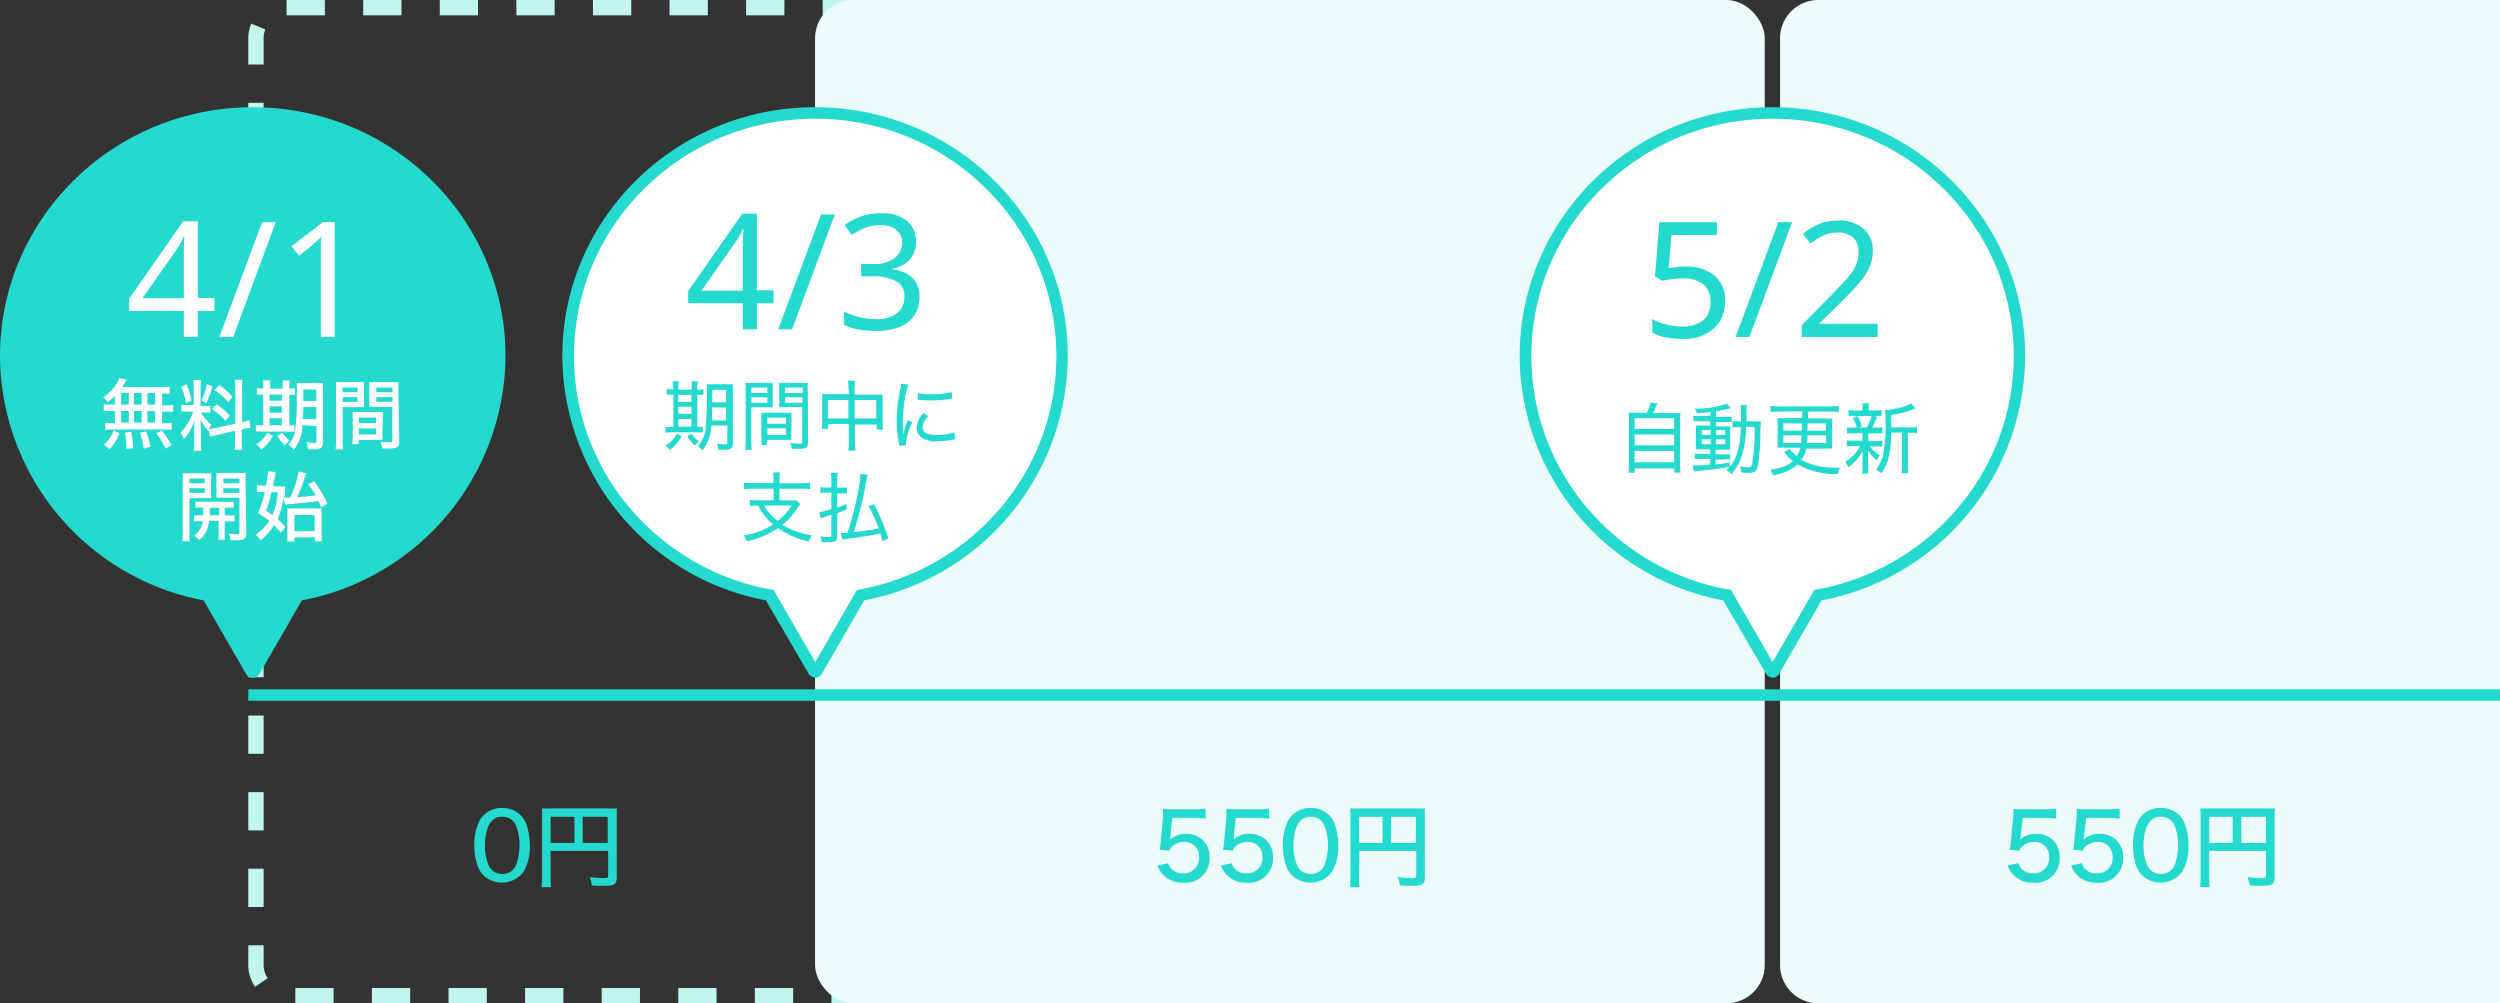 <svg xmlns="http://www.w3.org/2000/svg" viewBox="0 0 326.42 131"><rect x="0" y="0" width="326.42" height="131" fill="#333333" stroke="none"/><defs><style>.cls-1,.cls-2{fill:none;}.cls-2{stroke:#c1f5ed;stroke-width:2px;stroke-dasharray:5;}.cls-3{fill:#ebfcfb;}.cls-4{fill:#fff;}.cls-5{fill:#24d9cd;}.cls-6{isolation:isolate;}.cls-7{fill:#fffdfd;}</style></defs><g id="レイヤー_2" data-name="レイヤー 2"><g id="レイヤー_1のコピー" data-name="レイヤー 1のコピー"><g id="長方形_458" data-name="長方形 458"><path class="cls-1" d="M37.42,0h80V131h-80a5,5,0,0,1-5-5V5A5,5,0,0,1,37.42,0Z"/><path class="cls-2" d="M37.42,1h78a1,1,0,0,1,1,1V129a1,1,0,0,1-1,1h-78a4,4,0,0,1-4-4V5A4,4,0,0,1,37.42,1Z"/></g><rect id="長方形_430" data-name="長方形 430" class="cls-3" x="106.42" width="124" height="131" rx="5"/><path id="長方形_451" data-name="長方形 451" class="cls-3" d="M237.42,0h89V131h-89a5,5,0,0,1-5-5V5A5,5,0,0,1,237.42,0Z"/><g id="グループ_331" data-name="グループ 331"><g id="合体_4" data-name="合体 4"><path class="cls-4" d="M231.42,87.75a.26.26,0,0,1-.22-.13L225.66,78l-.17-.29-.34-.07A32.34,32.34,0,0,1,206.6,66.78a31.42,31.42,0,0,1-5.45-9.31,31.39,31.39,0,0,1,.55-23.32,31.71,31.71,0,0,1,6.91-10.1,32.58,32.58,0,0,1,45.62,0,31.71,31.71,0,0,1,6.91,10.1,31.39,31.39,0,0,1,.55,23.32,31.42,31.42,0,0,1-5.45,9.31,32.34,32.34,0,0,1-18.55,10.87l-.34.07-.17.29-5.54,9.61A.26.26,0,0,1,231.42,87.75Z"/><path class="cls-5" d="M231.42,86.5l5.11-8.86.34-.6.68-.13a31.52,31.52,0,0,0,18.11-10.62A30.74,30.74,0,0,0,261,57.2a30.65,30.65,0,0,0-.54-22.76,31,31,0,0,0-6.75-9.85,31.34,31.34,0,0,0-10-6.65,32.07,32.07,0,0,0-24.54,0,31.34,31.34,0,0,0-10,6.65,31,31,0,0,0-6.75,9.85,30.61,30.61,0,0,0,4.79,31.85,31.52,31.52,0,0,0,18.11,10.62L226,77l.34.6,5.11,8.86m0,2a1,1,0,0,1-.87-.5L225,78.39A32.64,32.64,0,0,1,198.42,46.5c0-17.95,14.77-32.5,33-32.5s33,14.55,33,32.5a32.64,32.64,0,0,1-26.59,31.89L232.29,88A1,1,0,0,1,231.42,88.5Z"/></g><g id="_5_2" data-name=" 5 2" class="cls-6"><g class="cls-6"><path class="cls-5" d="M220.19,34.8A5.53,5.53,0,0,1,223.86,36a4,4,0,0,1,1.37,3.25,4.68,4.68,0,0,1-1.48,3.67,5.92,5.92,0,0,1-4.12,1.33,10.78,10.78,0,0,1-2.19-.21,5.64,5.64,0,0,1-1.7-.61V41.65a6.31,6.31,0,0,0,1.84.72,8.5,8.5,0,0,0,2.07.26,4.29,4.29,0,0,0,2.68-.78,2.9,2.9,0,0,0,1-2.45,2.85,2.85,0,0,0-.9-2.26,4.29,4.29,0,0,0-2.85-.78,9.87,9.87,0,0,0-1.35.1c-.5.07-.91.14-1.22.21l-.92-.59.57-7.07h7.51v1.68h-5.94L217.88,35l1-.14A9.21,9.21,0,0,1,220.19,34.8Z"/><path class="cls-5" d="M234,29l-5.58,15h-1.81l5.59-15Z"/><path class="cls-5" d="M245.16,44h-9.91V42.47l3.93-4c.74-.76,1.37-1.43,1.9-2a7.36,7.36,0,0,0,1.18-1.72,4.24,4.24,0,0,0,.4-1.87,2.37,2.37,0,0,0-.73-1.88,2.84,2.84,0,0,0-1.91-.64,4.58,4.58,0,0,0-1.93.38,8.24,8.24,0,0,0-1.68,1.05l-1-1.24a8.57,8.57,0,0,1,2-1.25A6.24,6.24,0,0,1,240,28.8a4.84,4.84,0,0,1,3.32,1.07,3.67,3.67,0,0,1,1.21,2.92,5.12,5.12,0,0,1-.48,2.2,9.06,9.06,0,0,1-1.34,2c-.58.67-1.25,1.38-2,2.12l-3.13,3.09v.08h7.58Z"/></g></g><g id="自動更新" class="cls-6"><g class="cls-6"><path class="cls-5" d="M215,53.93a5.76,5.76,0,0,0,.52-1.38l.87.13c-.22.55-.36.88-.55,1.25h2.38a9.89,9.89,0,0,0,1.21,0,7.8,7.8,0,0,0-.06,1.24v5.4a5.47,5.47,0,0,0,.07,1.15h-.83v-.56h-5.17v.56h-.82a8.2,8.2,0,0,0,.06-1.16V55.12a10,10,0,0,0,0-1.24,9.54,9.54,0,0,0,1.19,0ZM213.42,56h5.17v-1.4h-5.17Zm0,2.14h5.17V56.74h-5.17Zm0,2.22h5.17V58.88h-5.17Z"/><path class="cls-5" d="M223.37,53.8c-.63.07-1.09.12-1.81.16a2.19,2.19,0,0,0-.28-.6,13,13,0,0,0,4.23-.65l.47.6a1.72,1.72,0,0,0-.36.08c-.54.13-1,.22-1.57.31v.73h1.17a4.71,4.71,0,0,0,.89,0v.69a4.07,4.07,0,0,0-.77,0h-1.29v.56h1c.41,0,.63,0,.86,0a8.66,8.66,0,0,0,0,.88v1.22c0,.49,0,.81,0,.93l-.91,0h-1v.6h1a6.12,6.12,0,0,0,.91,0v.69a4.49,4.49,0,0,0-.78,0h-1.12v.65c.53-.06.88-.11,1.85-.26v.61a6.24,6.24,0,0,0,1.1-2.35,14.34,14.34,0,0,0,.34-2.86h-.19a5.77,5.77,0,0,0-.9,0v-.79a6.18,6.18,0,0,0,.83,0h.28c0-.33,0-.52,0-.86a5.28,5.28,0,0,0-.07-1.24h.85a3,3,0,0,0-.07.78c0,.18,0,.18,0,1.32H229a7.89,7.89,0,0,0,.91,0c0,.23,0,.45-.06,1.05a32.71,32.71,0,0,1-.24,4.25c-.16,1.18-.38,1.44-1.27,1.44-.23,0-.6,0-1-.06a2.45,2.45,0,0,0-.15-.79,5.13,5.13,0,0,0,1,.13c.37,0,.48-.06.57-.37a25.88,25.88,0,0,0,.34-4.91h-1.11a15.53,15.53,0,0,1-.4,3.23,7,7,0,0,1-1.51,2.93,2.21,2.21,0,0,0-.68-.49c.2-.2.26-.27.41-.44-1.6.26-2.08.32-4.12.52a3.57,3.57,0,0,0-.54.07l-.14-.8a3.39,3.39,0,0,0,.43,0c.36,0,1,0,1.86-.11v-.72h-1.09a8.31,8.31,0,0,0-.91,0v-.71a5.38,5.38,0,0,0,.91.05h1.09v-.6h-.94c-.42,0-.67,0-.93,0,0-.25,0-.45,0-.94V56.45c0-.5,0-.59,0-.89.26,0,.53,0,.95,0h.92V55H222a5.4,5.4,0,0,0-.89,0v-.7a5.77,5.77,0,0,0,.9,0h1.32Zm-1.17,2.35v.64h1.17v-.64Zm0,1.2V58h1.17v-.66Zm1.85-.56h1.21v-.64h-1.21Zm0,1.22h1.21v-.66h-1.21Z"/><path class="cls-5" d="M232.28,53.74a9.92,9.92,0,0,0-1.11.06V53a8.5,8.5,0,0,0,1.11.06H239a8.83,8.83,0,0,0,1.09-.06v.8a9.56,9.56,0,0,0-1.09-.06h-2.92v.9h2a10.17,10.17,0,0,0,1.15,0c0,.34,0,.63,0,1.09v1.78c0,.45,0,.74,0,1.07a8.41,8.41,0,0,0-1.13,0h-2.26a3.74,3.74,0,0,1-.65,1.47,8.71,8.71,0,0,0,4.3,1l.76,0a3.13,3.13,0,0,0-.29.83,9.83,9.83,0,0,1-5.25-1.24,5.05,5.05,0,0,1-1.43.91,7.5,7.5,0,0,1-1.79.51,2.56,2.56,0,0,0-.35-.73,7.15,7.15,0,0,0,1.73-.4,4.12,4.12,0,0,0,1.24-.72,6.23,6.23,0,0,1-.86-.79L233,59l.68-.38a4,4,0,0,0,.9.91,2.63,2.63,0,0,0,.5-1.07h-1.83a8.75,8.75,0,0,0-1.15,0c0-.35,0-.68,0-1.07V55.69c0-.47,0-.77,0-1.1a8,8,0,0,0,1.16,0h2.05v-.9Zm.57,1.54v.94h2.42l0-.94Zm0,1.56v1h2.33c0-.41,0-.58.08-1Zm3.15,0c0,.47,0,.68-.08,1h2.51v-1Zm0-1.56c0,.45,0,.59,0,.94h2.41v-.94Z"/><path class="cls-5" d="M242,56.59a4.88,4.88,0,0,0-.85,0v-.78a4.75,4.75,0,0,0,.85,0h1.75a5.42,5.42,0,0,0,.64-1.6l.71.22a9.4,9.4,0,0,1-.66,1.38h.5a4.81,4.81,0,0,0,.85,0v.78a5.25,5.25,0,0,0-.85,0h-1a2.37,2.37,0,0,0,0,.24v.76h1a4.13,4.13,0,0,0,.84-.06v.77a4.76,4.76,0,0,0-.84,0h-.78a4.19,4.19,0,0,0,1.3,1.15,3.3,3.3,0,0,0-.39.65,4.67,4.67,0,0,1-1.17-1.29c0,.47,0,.6,0,.85v1.32a5.48,5.48,0,0,0,.05.85h-.82a5.17,5.17,0,0,0,.06-.84v-1.3c0-.23,0-.45,0-.79A5.77,5.77,0,0,1,241.34,61a2.57,2.57,0,0,0-.41-.69,5.9,5.9,0,0,0,1.26-1.06,4.46,4.46,0,0,0,.68-1H242a4.81,4.81,0,0,0-.85,0v-.77a4,4,0,0,0,.87.06h1.16v-.76c0-.08,0-.13,0-.24Zm2.8-3a4.93,4.93,0,0,0,.87-.05v.78a5.49,5.49,0,0,0-.88,0h-2.56a5.27,5.27,0,0,0-.88,0v-.78a4.9,4.9,0,0,0,.9.05h.93v-.23a3.46,3.46,0,0,0,0-.7h.86a3.19,3.19,0,0,0-.05.69v.24Zm-2.35,2.29a5.33,5.33,0,0,0-.53-1.31l.64-.22a6,6,0,0,1,.53,1.31Zm6.94-.07a5.17,5.17,0,0,0,.91-.06v.81a5,5,0,0,0-.87-.05h-.33v4.27a6.43,6.43,0,0,0,.06,1h-.87a6.87,6.87,0,0,0,.06-1V56.48h-1.42c0,2.55-.4,4.08-1.3,5.32a3.07,3.07,0,0,0-.68-.49,4.82,4.82,0,0,0,.91-1.84,19.74,19.74,0,0,0,.33-4.59,10.46,10.46,0,0,0-.06-1.35h.08a9.3,9.3,0,0,0,2.41-.46,2.84,2.84,0,0,0,.89-.42l.61.68-.36.13a12.27,12.27,0,0,1-2.82.72v1.6Z"/></g></g></g><g id="グループ_306" data-name="グループ 306"><g id="_550円" data-name=" 550円" class="cls-6"><g class="cls-6"><path class="cls-5" d="M152.83,109.12c0,.12,0,.3-.07.52a2.92,2.92,0,0,1,2.1-.77,3.06,3.06,0,0,1,2.24.87,3,3,0,0,1,.83,2.19,3.15,3.15,0,0,1-3.47,3.32,3.38,3.38,0,0,1-2.55-1,3.17,3.17,0,0,1-.76-1.24l1.39-.31a1.78,1.78,0,0,0,.36.69,2,2,0,0,0,1.57.65,2,2,0,0,0,2.09-2.11,1.88,1.88,0,0,0-2-2,2.25,2.25,0,0,0-1.56.62,1.2,1.2,0,0,0-.33.52l-1.26-.12a12.19,12.19,0,0,0,.16-1.23l.27-2.88a5.61,5.61,0,0,0,0-.75v-.21a2,2,0,0,1,0-.27,10.09,10.09,0,0,0,1.27.05h2.75a8.53,8.53,0,0,0,1.56-.09v1.33a9.15,9.15,0,0,0-1.56-.1h-2.8Z"/><path class="cls-5" d="M161.11,109.12c0,.12,0,.3-.07.52a2.92,2.92,0,0,1,2.1-.77,3.06,3.06,0,0,1,2.24.87,3,3,0,0,1,.83,2.19,3.15,3.15,0,0,1-3.47,3.32,3.38,3.38,0,0,1-2.55-1,3.17,3.17,0,0,1-.76-1.24l1.39-.31a1.78,1.78,0,0,0,.36.69,2,2,0,0,0,1.57.65,2,2,0,0,0,2.09-2.11,1.88,1.88,0,0,0-2-2,2.25,2.25,0,0,0-1.56.62,1.2,1.2,0,0,0-.33.52l-1.26-.12a12.19,12.19,0,0,0,.16-1.23l.27-2.88c0-.29,0-.56,0-.75v-.21a1,1,0,0,1,0-.27,10.37,10.37,0,0,0,1.28.05h2.75a8.53,8.53,0,0,0,1.56-.09v1.33a9.15,9.15,0,0,0-1.56-.1h-2.8Z"/><path class="cls-5" d="M168.72,114.32a3.32,3.32,0,0,1-.76-1.17,8.05,8.05,0,0,1-.46-2.77,7.13,7.13,0,0,1,.7-3.28,3.25,3.25,0,0,1,2.92-1.6,3.3,3.3,0,0,1,2.4.92,3.16,3.16,0,0,1,.75,1.17,8.11,8.11,0,0,1,.47,2.78,6.33,6.33,0,0,1-.86,3.51,3.53,3.53,0,0,1-5.16.44Zm1-7.06a2.34,2.34,0,0,0-.51.9,7.32,7.32,0,0,0-.33,2.25,6.21,6.21,0,0,0,.54,2.7,1.9,1.9,0,0,0,1.72,1,1.93,1.93,0,0,0,1.38-.53,2.39,2.39,0,0,0,.55-1,7.59,7.59,0,0,0,.32-2.22,6.59,6.59,0,0,0-.49-2.63,1.85,1.85,0,0,0-1.78-1.08A1.72,1.72,0,0,0,169.7,107.26Z"/><path class="cls-5" d="M177.45,114.5a9.08,9.08,0,0,0,.06,1.34h-1.25a11.82,11.82,0,0,0,.07-1.39v-7.78a11.17,11.17,0,0,0-.05-1.12,10.63,10.63,0,0,0,1.25,0h7.29a9.2,9.2,0,0,0,1.22,0c0,.35,0,.63,0,1.22v7.76c0,.9-.32,1.13-1.6,1.13-.47,0-1.18,0-1.66-.06a3.78,3.78,0,0,0-.29-1.08c.78.08,1.39.13,1.85.13s.58-.05.58-.3V111.1h-7.42Zm3.07-7.85h-3.07v3.41h3.07Zm4.35,3.41v-3.41h-3.23v3.41Z"/></g></g><g id="_550円-2" data-name=" 550円-2" class="cls-6"><g class="cls-6"><path class="cls-5" d="M263.83,109.12c0,.12,0,.3-.07.52a2.92,2.92,0,0,1,2.1-.77,3.06,3.06,0,0,1,2.24.87,3,3,0,0,1,.83,2.19,3.15,3.15,0,0,1-3.47,3.32,3.38,3.38,0,0,1-2.55-1,3.17,3.17,0,0,1-.76-1.24l1.39-.31a1.78,1.78,0,0,0,.36.69,2,2,0,0,0,1.57.65,2,2,0,0,0,2.09-2.11,1.88,1.88,0,0,0-2-2,2.25,2.25,0,0,0-1.56.62,1.2,1.2,0,0,0-.33.52l-1.26-.12a12.19,12.19,0,0,0,.16-1.23l.27-2.88a5.61,5.61,0,0,0,.05-.75v-.21a2,2,0,0,1,0-.27,10.09,10.09,0,0,0,1.27.05h2.75a8.53,8.53,0,0,0,1.56-.09v1.33a9.15,9.15,0,0,0-1.56-.1h-2.8Z"/><path class="cls-5" d="M272.11,109.12c0,.12,0,.3-.07.52a2.92,2.92,0,0,1,2.1-.77,3.06,3.06,0,0,1,2.24.87,3,3,0,0,1,.83,2.19,3.15,3.15,0,0,1-3.47,3.32,3.38,3.38,0,0,1-2.55-1,3.17,3.17,0,0,1-.76-1.24l1.39-.31a1.78,1.78,0,0,0,.36.69,2,2,0,0,0,1.57.65,2,2,0,0,0,2.09-2.11,1.88,1.88,0,0,0-2-2,2.25,2.25,0,0,0-1.56.62,1.2,1.2,0,0,0-.33.52l-1.26-.12a12.19,12.19,0,0,0,.16-1.23l.27-2.88c0-.29.05-.56.05-.75v-.21a1,1,0,0,1,0-.27,10.37,10.37,0,0,0,1.28.05h2.75a8.53,8.53,0,0,0,1.56-.09v1.33a9.15,9.15,0,0,0-1.56-.1h-2.8Z"/><path class="cls-5" d="M279.72,114.32a3.32,3.32,0,0,1-.76-1.17,8.05,8.05,0,0,1-.46-2.77,7.13,7.13,0,0,1,.7-3.28,3.25,3.25,0,0,1,2.92-1.6,3.3,3.3,0,0,1,2.4.92,3.16,3.16,0,0,1,.75,1.17,8.11,8.11,0,0,1,.47,2.78,6.33,6.33,0,0,1-.86,3.51,3.53,3.53,0,0,1-5.16.44Zm1-7.06a2.34,2.34,0,0,0-.51.9,7.32,7.32,0,0,0-.33,2.25,6.21,6.21,0,0,0,.54,2.7,1.9,1.9,0,0,0,1.72,1,1.93,1.93,0,0,0,1.38-.53,2.39,2.39,0,0,0,.55-1,7.59,7.59,0,0,0,.32-2.22,6.59,6.59,0,0,0-.49-2.63,1.85,1.85,0,0,0-1.78-1.08A1.72,1.72,0,0,0,280.7,107.26Z"/><path class="cls-5" d="M288.45,114.5a9.08,9.08,0,0,0,.06,1.34h-1.25a11.82,11.82,0,0,0,.07-1.39v-7.78a11.17,11.17,0,0,0-.05-1.12,10.63,10.63,0,0,0,1.25,0h7.29a9.2,9.2,0,0,0,1.22,0c0,.35-.05.63-.05,1.22v7.76c0,.9-.32,1.13-1.6,1.13-.47,0-1.18,0-1.66-.06a3.78,3.78,0,0,0-.29-1.08c.78.08,1.39.13,1.85.13s.58-.05.58-.3V111.1h-7.42Zm3.07-7.85h-3.07v3.41h3.07Zm4.35,3.41v-3.41h-3.23v3.41Z"/></g></g><g id="_0円" data-name=" 0円" class="cls-6"><g class="cls-6"><path class="cls-5" d="M63.16,114.32a3.32,3.32,0,0,1-.76-1.17,8.05,8.05,0,0,1-.47-2.77,7.12,7.12,0,0,1,.71-3.28,3.26,3.26,0,0,1,2.92-1.6,3.3,3.3,0,0,1,2.4.92,3.16,3.16,0,0,1,.75,1.17,8.11,8.11,0,0,1,.47,2.78,6.33,6.33,0,0,1-.86,3.51,3.53,3.53,0,0,1-5.16.44Zm1-7.06a2.34,2.34,0,0,0-.51.9,7.32,7.32,0,0,0-.33,2.25,6.21,6.21,0,0,0,.54,2.7,1.9,1.9,0,0,0,1.72,1,1.93,1.93,0,0,0,1.38-.53,2.39,2.39,0,0,0,.55-1,7.59,7.59,0,0,0,.32-2.22,6.59,6.59,0,0,0-.49-2.63,1.85,1.85,0,0,0-1.77-1.08A1.73,1.73,0,0,0,64.14,107.26Z"/><path class="cls-5" d="M71.89,114.5a9.08,9.08,0,0,0,.06,1.34H70.69a9.68,9.68,0,0,0,.08-1.39v-7.78a8.81,8.81,0,0,0,0-1.12,10.63,10.63,0,0,0,1.25,0h7.29a9.2,9.2,0,0,0,1.22,0c0,.35,0,.63,0,1.22v7.76c0,.9-.32,1.13-1.6,1.13-.47,0-1.18,0-1.66-.06a3.78,3.78,0,0,0-.29-1.08c.78.08,1.39.13,1.85.13s.58-.05.58-.3V111.1H71.89ZM75,106.65H71.89v3.41H75Zm4.35,3.41v-3.41H76.08v3.41Z"/></g></g></g><rect id="長方形_453" data-name="長方形 453" class="cls-5" x="32.42" y="90" width="294" height="1.5"/><g id="グループ_333" data-name="グループ 333"><g id="合体_2" data-name="合体 2"><path class="cls-4" d="M106.42,87.75a.26.26,0,0,1-.22-.13L100.66,78l-.17-.29-.34-.07A32.34,32.34,0,0,1,81.6,66.78a31.42,31.42,0,0,1-5.45-9.31,31.39,31.39,0,0,1,.55-23.32,31.71,31.71,0,0,1,6.91-10.1,32.58,32.58,0,0,1,45.62,0,31.71,31.71,0,0,1,6.91,10.1,31.39,31.39,0,0,1,.55,23.32,31.42,31.42,0,0,1-5.45,9.31,32.34,32.34,0,0,1-18.55,10.87l-.34.07-.17.29-5.54,9.61A.26.26,0,0,1,106.42,87.75Z"/><path class="cls-5" d="M106.42,86.5l5.11-8.86.34-.6.68-.13a31.52,31.52,0,0,0,18.11-10.62A30.74,30.74,0,0,0,136,57.2a30.65,30.65,0,0,0-.54-22.76,31,31,0,0,0-6.75-9.85,31.34,31.34,0,0,0-10-6.65,32.07,32.07,0,0,0-24.54,0,31.34,31.34,0,0,0-10,6.65,31,31,0,0,0-6.75,9.85,30.61,30.61,0,0,0,4.79,31.85,31.52,31.52,0,0,0,18.11,10.62L101,77l.34.6,5.11,8.86m0,2a1,1,0,0,1-.87-.5L100,78.39A32.64,32.64,0,0,1,73.42,46.5c0-17.95,14.77-32.5,33-32.5s33,14.55,33,32.5a32.64,32.64,0,0,1-26.59,31.89L107.29,88A1,1,0,0,1,106.42,88.5Z"/></g><g id="期間中に_支払" data-name="期間中に 支払" class="cls-6"><g class="cls-6"><path class="cls-5" d="M87.87,50.69a7.82,7.82,0,0,0-.05-.92h.8a6,6,0,0,0-.05.93v.18H90.3v-.19a5.51,5.51,0,0,0,0-.92h.81a5.85,5.85,0,0,0-.06.93v.18a3.88,3.88,0,0,0,.79-.06v.75a5.28,5.28,0,0,0-.79,0v4.15a4.57,4.57,0,0,0,.74,0v.73c-.23,0-.5,0-.89,0h-3.2a4.08,4.08,0,0,0-.8.05v-.75a3.91,3.91,0,0,0,.79,0h.23V51.53a5.41,5.41,0,0,0-.87,0v-.75a3.88,3.88,0,0,0,.82.06h.05ZM89,57a5.71,5.71,0,0,1-1.56,1.76,1.86,1.86,0,0,0-.55-.57A4.09,4.09,0,0,0,88.4,56.6Zm1.28-4.51v-.93H88.57v.93Zm0,1.56v-.94H88.57V54Zm0,1.66v-1H88.57v1Zm0,.93a3.65,3.65,0,0,0,1,1,3,3,0,0,0-.54.52,4.93,4.93,0,0,1-1-1.18Zm2.58-1.06a5.33,5.33,0,0,1-1.15,3.22,2.11,2.11,0,0,0-.6-.56,3.62,3.62,0,0,0,1-2.13,40.2,40.2,0,0,0,.18-4.74,10.65,10.65,0,0,0,0-1.2,8.83,8.83,0,0,0,1,0h1.4a8.14,8.14,0,0,0,1,0,8.47,8.47,0,0,0,0,1v6.7c0,.67-.24.85-1.12.85-.18,0-.27,0-.78,0a3,3,0,0,0-.19-.82,4.9,4.9,0,0,0,1.06.12c.23,0,.31-.06.31-.22V55.55Zm.1-2.38c0,.55,0,1.2,0,1.7H94.8v-1.7Zm1.86-2.3H93v1.62H94.8Z"/><path class="cls-5" d="M98.1,57.58a7.58,7.58,0,0,0,.06,1.15H97.3a7.92,7.92,0,0,0,.06-1.16V51.1c0-.5,0-.79,0-1.11a9.17,9.17,0,0,0,1,0h1.53a8.77,8.77,0,0,0,1,0c0,.3,0,.56,0,.95v1.33c0,.41,0,.65,0,.91-.28,0-.59,0-1,0H98.1Zm0-6.27h2.09v-.7H98.1Zm0,1.28h2.09v-.71H98.1Zm5.22,3.94c0,.38,0,.64,0,.9-.31,0-.58,0-1,0h-2.16v.66h-.75a6.54,6.54,0,0,0,0-1V54.81c0-.35,0-.63,0-.92a8.78,8.78,0,0,0,1,0h1.94a8.58,8.58,0,0,0,1,0c0,.27,0,.54,0,.92Zm-3.13-1.2h2.44v-.8h-2.44Zm0,1.47h2.44v-.87h-2.44Zm5.32.89c0,.72-.24.91-1.13.91l-1,0a2.79,2.79,0,0,0-.21-.77c.48.06.89.1,1.1.1.39,0,.47,0,.47-.28V53.15h-2c-.39,0-.73,0-1,0,0-.28,0-.53,0-.91V50.94c0-.35,0-.65,0-.95a8.77,8.77,0,0,0,1,0h1.73a9.17,9.17,0,0,0,1,0,9.66,9.66,0,0,0,0,1.1Zm-3-6.38h2.29v-.7h-2.29Zm0,1.28h2.29v-.71h-2.29Z"/><path class="cls-5" d="M110.78,50.71a5.76,5.76,0,0,0-.07-1h.93a7,7,0,0,0-.06,1v.81h2.87a5.72,5.72,0,0,0,.79,0,4.93,4.93,0,0,0,0,.82v2.83a5.08,5.08,0,0,0,.06.91h-.84v-.65h-2.83v2.24a5.92,5.92,0,0,0,.07,1.17h-.94a7.38,7.38,0,0,0,.07-1.17V55.37h-2.69V56h-.85a6.42,6.42,0,0,0,.06-.91V52.27a6.39,6.39,0,0,0,0-.81,5.91,5.91,0,0,0,.79,0h2.74Zm-2.69,1.52v2.41h2.69V52.23Zm6.32,2.41V52.23h-2.83v2.41Z"/><path class="cls-5" d="M117.94,56.69a8.68,8.68,0,0,1,.58-1.83l.6.28a8.12,8.12,0,0,0-.84,2.82,1.49,1.49,0,0,0,0,.19l-.87.06c0-.16,0-.22-.06-.42a15.1,15.1,0,0,1-.26-2.85,17.16,17.16,0,0,1,.44-4,6.14,6.14,0,0,0,.14-.85l.95.13a12.16,12.16,0,0,0-.5,2,18.53,18.53,0,0,0-.23,3.06c0,.2,0,.68,0,.95s0,.26,0,.43Zm3.28-2.36a2.27,2.27,0,0,0-.75,1.47c0,.68.62,1,1.83,1a6.83,6.83,0,0,0,2.32-.35l.1.91-.37.06a11.25,11.25,0,0,1-2,.19,2.79,2.79,0,0,1-2.35-.79,1.61,1.61,0,0,1-.3-1,2.92,2.92,0,0,1,.89-1.89Zm-1.38-3a6.91,6.91,0,0,0,1.69.15,10.93,10.93,0,0,0,2.73-.27l.06.85-.69.09a17.28,17.28,0,0,1-2.13.13,12,12,0,0,1-1.34-.07l-.18,0-.16,0Z"/></g><g class="cls-6"><path class="cls-5" d="M101,62.55a4.05,4.05,0,0,0-.07-.87h.91a4,4,0,0,0-.06.87v.55h2.9a6.87,6.87,0,0,0,1.09-.07v.84a8.38,8.38,0,0,0-1.09-.06h-2.9v1.52h1.35a4.53,4.53,0,0,0,.87,0l.5.5c-.11.13-.21.26-.4.53a9,9,0,0,1-1.95,2.17A10.69,10.69,0,0,0,106,69.9a2.9,2.9,0,0,0-.42.8,11.44,11.44,0,0,1-4-1.74,10.9,10.9,0,0,1-4.08,1.71,2.68,2.68,0,0,0-.41-.76,10,10,0,0,0,3.86-1.43,7.11,7.11,0,0,1-1.17-1.23A7,7,0,0,1,99,66a8,8,0,0,0-1.1.06v-.8a7.89,7.89,0,0,0,1.11.06h2V63.81H98.23a8.38,8.38,0,0,0-1.09.06V63a6.92,6.92,0,0,0,1.1.07H101ZM99.77,66a6.29,6.29,0,0,0,1.75,2,7.05,7.05,0,0,0,1.86-2Z"/><path class="cls-5" d="M109.82,63.66a4.67,4.67,0,0,0,.77,0v.77a5.19,5.19,0,0,0-.78,0h-.5v1.86c.45-.16.65-.24,1.21-.48l.06.69-1.27.52v3c0,.61-.26.78-1.19.78-.24,0-.46,0-.83,0a2.43,2.43,0,0,0-.17-.77,7,7,0,0,0,1.08.09c.28,0,.35-.06.35-.27V67.2l-.86.3a4.53,4.53,0,0,0-.53.19l-.18-.81a7.46,7.46,0,0,0,1.57-.43V64.33h-.62a5.13,5.13,0,0,0-.81.06V63.6a4.06,4.06,0,0,0,.8.06h.63v-.92a6.37,6.37,0,0,0-.07-1h.89a7.36,7.36,0,0,0-.06,1v.94Zm5.4,7c-.12-.44-.16-.54-.29-1-1.6.32-2.15.41-4.25.7a4.78,4.78,0,0,0-.72.11l-.17-.88H110l.64,0A39.09,39.09,0,0,0,112,64.4a15.53,15.53,0,0,0,.34-2.55l.94.14c-.06.27-.06.27-.23,1.16a44.16,44.16,0,0,1-1.58,6.32,31.58,31.58,0,0,0,3.26-.47,17.87,17.87,0,0,0-1.31-2.88l.69-.3A28.41,28.41,0,0,1,116,70.3Z"/></g></g><g id="_4_3" data-name=" 4 3" class="cls-6"><g class="cls-6"><path class="cls-5" d="M101,39.6H98.83V43H97V39.6H89.86V38l7.06-10.1h1.91v10H101Zm-4-1.66V33.21c0-.72,0-1.34,0-1.85s.05-1,.08-1.46h-.09a9.53,9.53,0,0,1-.42.86,6.15,6.15,0,0,1-.48.77l-4.49,6.41Z"/><path class="cls-5" d="M109,28l-5.58,15h-1.81l5.59-15Z"/><path class="cls-5" d="M119.6,31.51a3.39,3.39,0,0,1-.85,2.41,4.21,4.21,0,0,1-2.26,1.18v.09a4.35,4.35,0,0,1,2.68,1.13,3.36,3.36,0,0,1,.89,2.42,4.47,4.47,0,0,1-.61,2.33,4,4,0,0,1-1.88,1.57,8.06,8.06,0,0,1-3.27.57,12.41,12.41,0,0,1-2.18-.18,7,7,0,0,1-1.93-.64V40.67a8.52,8.52,0,0,0,2,.73,9.14,9.14,0,0,0,2.1.26,4.35,4.35,0,0,0,2.9-.79,2.74,2.74,0,0,0,.9-2.17,2.14,2.14,0,0,0-1.11-2,6.37,6.37,0,0,0-3.09-.62h-1.45V34.47H114a4.41,4.41,0,0,0,2.8-.77,2.53,2.53,0,0,0,1-2.06A2.06,2.06,0,0,0,117,30a3,3,0,0,0-2-.6,5.35,5.35,0,0,0-2.08.36,10.71,10.71,0,0,0-1.7.9l-.93-1.26a7.77,7.77,0,0,1,2-1.09,7.35,7.35,0,0,1,2.7-.46,5,5,0,0,1,3.49,1.05A3.47,3.47,0,0,1,119.6,31.51Z"/></g></g></g><path id="合体_3" data-name="合体 3" class="cls-5" d="M32.13,88l-5.54-9.61A32.65,32.65,0,0,1,0,46.5C0,28.55,14.77,14,33,14S66,28.55,66,46.5A32.65,32.65,0,0,1,39.41,78.39L33.87,88a1,1,0,0,1-1.37.37A1.09,1.09,0,0,1,32.13,88Z"/><g id="_4_1" data-name=" 4 1" class="cls-6"><g class="cls-6"><path class="cls-4" d="M28,40.6H25.83V44H24V40.6H16.86V39l7.06-10.1h1.91v10H28Zm-4-1.66V34.21c0-.72,0-1.34,0-1.85s.05-1,.08-1.46h-.09a9.53,9.53,0,0,1-.42.86,6.15,6.15,0,0,1-.48.77l-4.49,6.41Z"/><path class="cls-4" d="M36,29,30.45,44H28.64l5.59-15Z"/><path class="cls-4" d="M43.7,44H41.89V33.52c0-.6,0-1.08,0-1.45s0-.74.07-1.13c-.23.22-.43.41-.62.56l-.68.59-1.6,1.3-1-1.23L42.17,29H43.7Z"/></g></g><path class="cls-7" d="M15,51.7a8.06,8.06,0,0,1-.91.81,3.29,3.29,0,0,0-.64-.62,5.58,5.58,0,0,0,1.89-2,1.9,1.9,0,0,0,.2-.52l1,.21c-.09.14-.09.15-.2.35a6.17,6.17,0,0,1-.38.61h4.93a9.45,9.45,0,0,0,1.27-.06v.92c-.33,0-.63,0-1,0v1.52h.45a5.25,5.25,0,0,0,1-.06v.94a6.67,6.67,0,0,0-1-.05h-.45v1.51h.26a6,6,0,0,0,1-.05v.93a6.22,6.22,0,0,0-.95-.06H14.66a5.93,5.93,0,0,0-.91.06v-.94a6.24,6.24,0,0,0,1,.06H15V53.66h-.46a6.83,6.83,0,0,0-1,.05v-.94a5.07,5.07,0,0,0,1,.06H15Zm-1.42,6.36a4.59,4.59,0,0,0,1.26-1.88l.76.4a6.41,6.41,0,0,1-1.29,2.06Zm2.24-5.23h1V51.31h-1Zm0,2.34h1V53.66h-1Zm.67,3.45a13,13,0,0,0-.17-2.14l.8-.11a13.51,13.51,0,0,1,.28,2.14Zm2-5.79V51.31h-1v1.52Zm0,2.34V53.66h-1v1.51Zm.28,3.42a11.23,11.23,0,0,0-.49-2.07l.79-.2a10.2,10.2,0,0,1,.59,2Zm1.48-5.76V51.31h-1v1.52Zm0,2.34V53.66h-1v1.51Zm1.36,3.41a9.2,9.2,0,0,0-1.21-2l.72-.36a10.38,10.38,0,0,1,1.28,1.9Z"/><path class="cls-7" d="M24.57,53.75a6.47,6.47,0,0,0-.89,0v-.88a4.77,4.77,0,0,0,.89,0h.72V50.61a8.2,8.2,0,0,0-.05-1h1a6.38,6.38,0,0,0-.05,1V53h.52a4.85,4.85,0,0,0,.75,0v.87a5.51,5.51,0,0,0-.77,0h-.43a5.53,5.53,0,0,0,1.35,1.58,4.23,4.23,0,0,0-.43.79,7.4,7.4,0,0,1-1-1.45c0,.39.06,1,.06,1.27v1.75a6.17,6.17,0,0,0,.06,1.06h-1a6.86,6.86,0,0,0,.06-1.08V56.21c0-.43,0-.94.05-1.33a7.41,7.41,0,0,1-1.4,2.49,2.61,2.61,0,0,0-.46-.84,7.4,7.4,0,0,0,1.67-2.78Zm-.2-3.58A11.74,11.74,0,0,1,25,52.32l-.72.3a8.32,8.32,0,0,0-.63-2.13Zm3.36.28a11.44,11.44,0,0,1-.8,2.18l-.62-.32a7.9,7.9,0,0,0,.7-2.17Zm3,.25a7.5,7.5,0,0,0-.06-1.11h1a6.75,6.75,0,0,0-.06,1.11v4.43a7.82,7.82,0,0,0,.94-.27l.17,1a8.23,8.23,0,0,0-1,.17l-.15,0v1.55a8.37,8.37,0,0,0,.06,1.14h-1a6.64,6.64,0,0,0,.06-1.15V56.24l-2.33.54a9.61,9.61,0,0,0-.94.25l-.2-1a5.37,5.37,0,0,0,1-.15l2.5-.57Zm-2.44,2.08A9.93,9.93,0,0,1,30,54.26l-.57.68a8.16,8.16,0,0,0-1.78-1.54Zm.32-2.5a9.45,9.45,0,0,1,1.76,1.52l-.56.69A8.61,8.61,0,0,0,28,50.92Z"/><path class="cls-7" d="M34.37,50.56a7.16,7.16,0,0,0,0-.89h.93a5.61,5.61,0,0,0,0,.9v.17h1.6v-.18a5.33,5.33,0,0,0,0-.89h.92a7.09,7.09,0,0,0-.05.9v.17a4.67,4.67,0,0,0,.74-.05v.86a4.49,4.49,0,0,0-.69,0h-.05v4a4.21,4.21,0,0,0,.68-.05v.85c-.21,0-.47,0-.87,0H34.2a5.11,5.11,0,0,0-.79,0v-.86a3.63,3.63,0,0,0,.77.05h.19v-4a5,5,0,0,0-.83,0v-.86a4.88,4.88,0,0,0,.83.05Zm1.27,6.36a5.86,5.86,0,0,1-1.55,1.79,2.27,2.27,0,0,0-.64-.67,4.25,4.25,0,0,0,1.47-1.56Zm1.16-4.6v-.81H35.2v.81Zm0,1.56v-.83H35.2v.83Zm0,1.64V54.6H35.2v.92Zm.08,1a3.62,3.62,0,0,0,.95,1,3.33,3.33,0,0,0-.64.61,5.18,5.18,0,0,1-1-1.23Zm2.61-1a5.45,5.45,0,0,1-1.13,3.22,2.65,2.65,0,0,0-.71-.67,3.46,3.46,0,0,0,.9-2,35.58,35.58,0,0,0,.2-4.81,9.26,9.26,0,0,0,0-1.25,9.6,9.6,0,0,0,1,0h1.43a8.88,8.88,0,0,0,1,0,8.92,8.92,0,0,0,0,1.05v6.66c0,.72-.28.94-1.16.94l-.8,0a3.8,3.8,0,0,0-.23-.94,5.72,5.72,0,0,0,.91.11.82.82,0,0,0,.32,0,.19.19,0,0,0,.1-.19v-2Zm.1-2.37c0,.68,0,1.09-.05,1.57H41.3V53.16Zm1.71-2.29H39.6v1.49h1.7Z"/><path class="cls-7" d="M44.75,57.49a8,8,0,0,0,.06,1.19h-1a8.3,8.3,0,0,0,.06-1.19V51a11.09,11.09,0,0,0,0-1.12,8.86,8.86,0,0,0,1,0h1.64a8.66,8.66,0,0,0,1,0c0,.31,0,.55,0,.94v1.43c0,.43,0,.68,0,.91-.27,0-.58,0-1,0H44.75Zm0-6.28h1.93V50.6H44.75Zm0,1.26h1.93v-.62H44.75Zm5.18,4.09c0,.38,0,.64,0,.89-.3,0-.58,0-1,0H46.85V58H46a6.86,6.86,0,0,0,.05-1V54.71c0-.37,0-.64,0-.92a8.2,8.2,0,0,0,.95,0H49a8.09,8.09,0,0,0,1,0c0,.26,0,.52,0,.92Zm-3.08-1.31h2.26v-.73H46.85Zm0,1.47h2.26v-.78H46.85Zm5.28.84c0,.78-.26,1-1.23,1l-1,0a3.39,3.39,0,0,0-.24-.9,9,9,0,0,0,1.14.1c.34,0,.42,0,.42-.27V53.13h-2c-.38,0-.69,0-1,0,0-.27,0-.53,0-.91V50.82c0-.34,0-.65,0-.94a8.56,8.56,0,0,0,1,0h1.81a9.14,9.14,0,0,0,1,0,7.54,7.54,0,0,0,0,1.11Zm-3-6.35h2.11V50.6H49.15Zm0,1.26h2.11v-.62H49.15Z"/><path class="cls-7" d="M24.74,69.49a8.14,8.14,0,0,0,.06,1.18h-1a8.3,8.3,0,0,0,.06-1.19V62.91a11.09,11.09,0,0,0,0-1.12,8.86,8.86,0,0,0,1,0h1.71a8.56,8.56,0,0,0,1,0c0,.28,0,.58,0,.94v1.4c0,.44,0,.64,0,.91-.27,0-.58,0-1,0H24.74Zm0-6.39h2v-.62h-2Zm0,1.26h2v-.62h-2Zm1.77,1.93a8.75,8.75,0,0,0-1,0v-.78a6.41,6.41,0,0,0,1,0h3a6.55,6.55,0,0,0,1,0v.78a8.66,8.66,0,0,0-1,0h-.17v1h.29a6.32,6.32,0,0,0,1,0v.79a6.8,6.8,0,0,0-1,0h-.29v1.53a4.16,4.16,0,0,0,.05.85h-.89a4.74,4.74,0,0,0,.05-.86V68H27.31A3.7,3.7,0,0,1,27,69.22a3.44,3.44,0,0,1-1,1.3,3,3,0,0,0-.68-.59,2.48,2.48,0,0,0,.81-.86,2.42,2.42,0,0,0,.35-1h-.16a6.7,6.7,0,0,0-1,0v-.79a6.46,6.46,0,0,0,1,0h.22c0-.45,0-.45,0-1Zm.89,0c0,.47,0,.73,0,1h1.22v-1Zm4.76,3.25c0,.41-.07.64-.24.78s-.42.22-1,.22l-.81,0a2.6,2.6,0,0,0-.23-.88,8.91,8.91,0,0,0,1.06.09c.26,0,.32,0,.32-.27V65h-2c-.38,0-.69,0-1,0,0-.25,0-.49,0-.92v-1.4c0-.35,0-.62,0-.94a8.56,8.56,0,0,0,1,0h1.8a9.26,9.26,0,0,0,1.05,0,9.33,9.33,0,0,0-.05,1.11Zm-3-6.44h2.1v-.62h-2.1Zm0,1.26h2.1v-.62h-2.1Z"/><path class="cls-7" d="M37,65a10.08,10.08,0,0,1-.75,2.78,10.53,10.53,0,0,1,1,1l-.56.8a9.89,9.89,0,0,0-.91-1A6.4,6.4,0,0,1,34,70.54a2.52,2.52,0,0,0-.63-.71A6,6,0,0,0,35.15,68a10.21,10.21,0,0,0-1.45-1,13.87,13.87,0,0,0,.86-2.75H34.3a5.78,5.78,0,0,0-.75,0v-.91a4.91,4.91,0,0,0,.82.06h.35A11,11,0,0,0,35,61.65v-.11l1,.09c0,.13-.06.29-.11.6s-.14.83-.22,1.27h.65a6.86,6.86,0,0,0,.91,0c0,.31,0,.31,0,.47,0,.43,0,.54-.1,1a2.42,2.42,0,0,0,.4,0h.35a12.93,12.93,0,0,0,1.11-3.41l1,.22c0,.12-.07.18-.18.51a19.28,19.28,0,0,1-1,2.62c1.42-.11,1.42-.11,2.42-.23a11.85,11.85,0,0,0-1-1.45l.8-.38a17.4,17.4,0,0,1,1.74,2.9l-.83.49c-.19-.47-.26-.63-.35-.82-1.48.2-2.09.25-3.58.39a3.36,3.36,0,0,0-.77.11Zm-1.56-.72a16.5,16.5,0,0,1-.7,2.41,8.61,8.61,0,0,1,.83.56,8.17,8.17,0,0,0,.69-3Zm3,6.42h-.92a6.52,6.52,0,0,0,0-.89V67.32a8,8,0,0,0,0-.94,5.45,5.45,0,0,0,.87,0h2.67a5.29,5.29,0,0,0,.93,0,6.61,6.61,0,0,0,0,1v2.3a6,6,0,0,0,.06,1h-.94v-.52H38.46Zm0-1.34h2.64V67.23H38.45Z"/></g></g></svg>